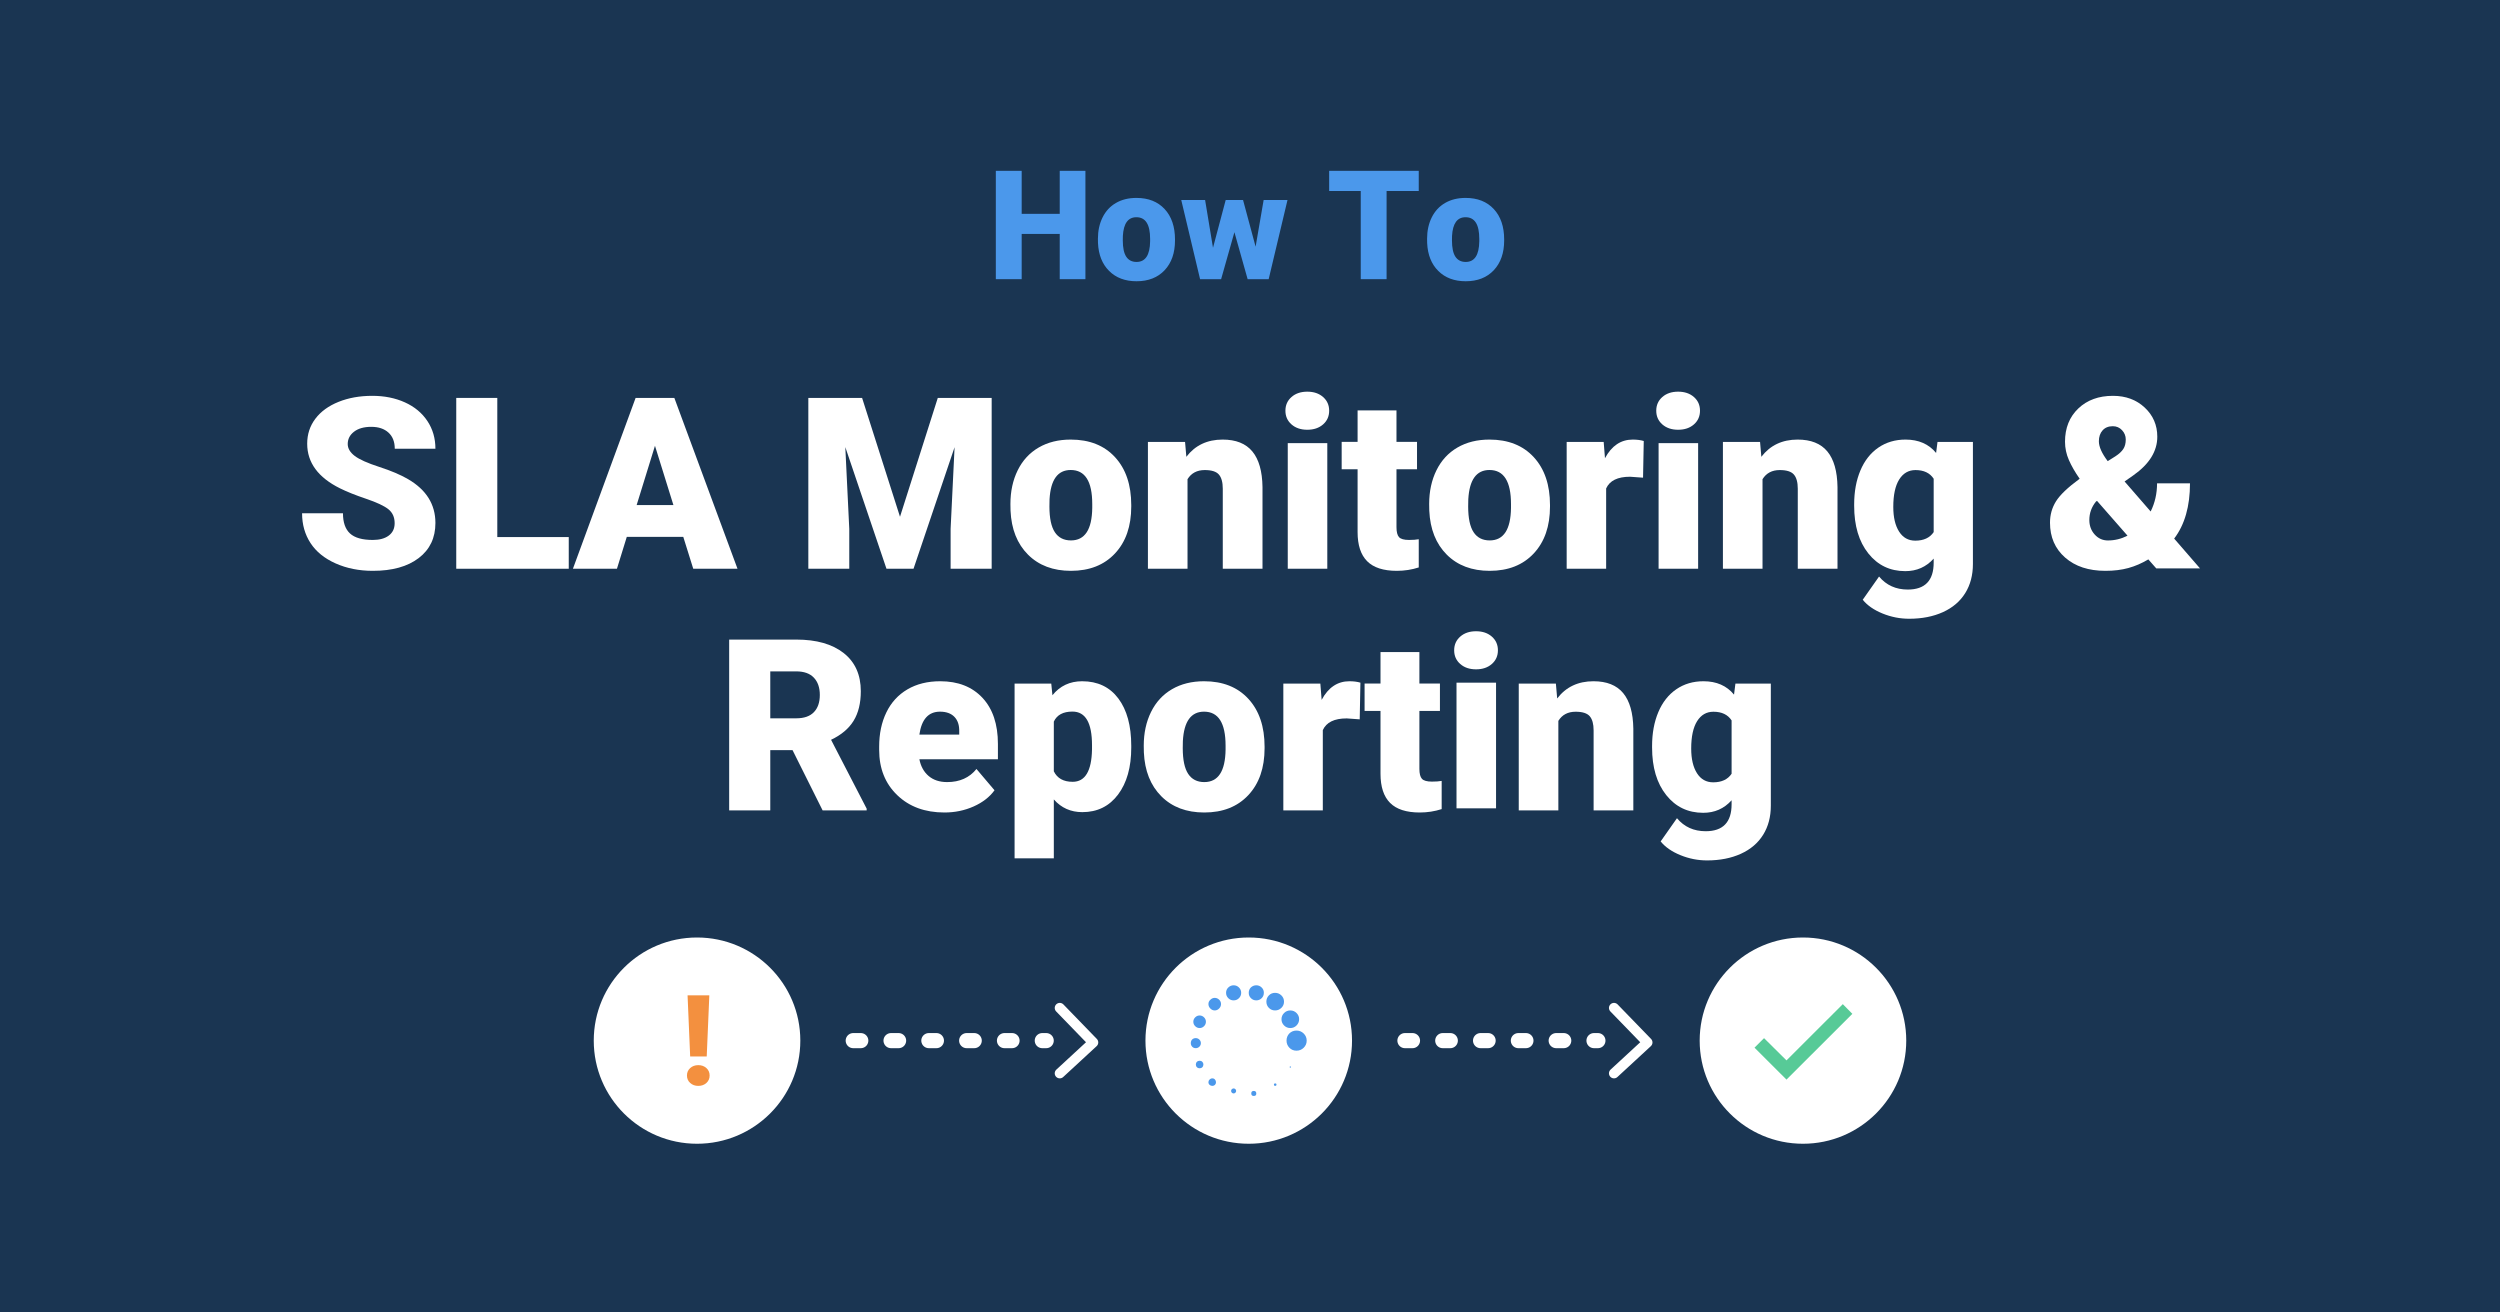 <?xml version="1.0" encoding="UTF-8"?>
<svg width="1200px" height="630px" viewBox="0 0 1200 630" version="1.1" xmlns="http://www.w3.org/2000/svg" xmlns:xlink="http://www.w3.org/1999/xlink">
    <title>How To: SLA Monitoring &amp; Reporting</title>
    <g id="How-To:-SLA-Monitoring-&amp;-Reporting" stroke="none" stroke-width="1" fill="none" fill-rule="evenodd">
        <rect fill="#1A3552" x="0" y="0" width="1200" height="630"></rect>
        <g id="Group-10" transform="translate(145, 82)">
            <g id="Group" transform="translate(333, 0)" fill="#4B98EB" fill-rule="nonzero">
                <polygon id="Path" points="43 52 30.669 52 30.669 30.286 12.402 30.286 12.402 52 0 52 0 0 12.402 0 12.402 20.643 30.669 20.643 30.669 0 43 0"></polygon>
                <path d="M49,32.643 C49,28.793 49.744,25.365 51.233,22.358 C52.721,19.352 54.86,17.04 57.648,15.424 C60.436,13.808 63.708,13 67.465,13 C73.206,13 77.731,14.788 81.038,18.365 C84.346,21.942 86,26.809 86,32.964 L86,33.392 C86,39.405 84.34,44.176 81.021,47.706 C77.701,51.235 73.206,53 67.535,53 C62.078,53 57.695,51.354 54.387,48.062 C51.079,44.771 49.295,40.308 49.035,34.676 L49,32.643 Z M60.943,33.392 C60.943,36.957 61.499,39.572 62.609,41.235 C63.72,42.899 65.362,43.731 67.535,43.731 C71.788,43.731 73.962,40.439 74.057,33.856 L74.057,32.643 C74.057,25.727 71.859,22.269 67.465,22.269 C63.472,22.269 61.31,25.252 60.979,31.217 L60.943,33.392 Z" id="Shape"></path>
                <polygon id="Path" points="124.689 36.407 128.552 14 140 14 130.962 52 120.862 52 114.518 29.453 108.138 52 98.038 52 89 14 100.448 14 104.24 36.933 110.336 14 118.664 14"></polygon>
                <polygon id="Path" points="203 9.679 187.56 9.679 187.56 52 175.158 52 175.158 9.679 160 9.679 160 0 203 0"></polygon>
                <path d="M207,32.643 C207,28.793 207.744,25.365 209.233,22.358 C210.721,19.352 212.86,17.04 215.648,15.424 C218.436,13.808 221.708,13 225.465,13 C231.206,13 235.731,14.788 239.038,18.365 C242.346,21.942 244,26.809 244,32.964 L244,33.392 C244,39.405 242.34,44.176 239.021,47.706 C235.701,51.235 231.206,53 225.535,53 C220.078,53 215.695,51.354 212.387,48.062 C209.079,44.771 207.295,40.308 207.035,34.676 L207,32.643 Z M218.943,33.392 C218.943,36.957 219.499,39.572 220.609,41.235 C221.72,42.899 223.362,43.731 225.535,43.731 C229.788,43.731 231.962,40.439 232.057,33.856 L232.057,32.643 C232.057,25.727 229.859,22.269 225.465,22.269 C221.472,22.269 219.31,25.252 218.979,31.217 L218.943,33.392 Z" id="Shape"></path>
            </g>
            <g id="Group-9" transform="translate(0, 106)" fill="#FFFFFF" fill-rule="nonzero">
                <path d="M44.432,63.147 C44.432,60.265 43.419,58.019 41.394,56.409 C39.368,54.799 35.81,53.134 30.718,51.412 C25.626,49.69 21.463,48.024 18.23,46.414 C7.712,41.211 2.453,34.061 2.453,24.965 C2.453,20.436 3.763,16.44 6.383,12.977 C9.003,9.515 12.711,6.82 17.505,4.892 C22.3,2.964 27.689,2 33.672,2 C39.508,2 44.739,3.048 49.366,5.144 C53.993,7.241 57.589,10.226 60.153,14.1 C62.718,17.975 64,22.401 64,27.38 L44.488,27.38 C44.488,24.048 43.475,21.465 41.449,19.631 C39.424,17.797 36.683,16.88 33.226,16.88 C29.733,16.88 26.973,17.656 24.948,19.21 C22.922,20.763 21.909,22.738 21.909,25.134 C21.909,27.23 23.024,29.13 25.254,30.833 C27.484,32.536 31.405,34.295 37.017,36.111 C42.63,37.926 47.238,39.882 50.843,41.979 C59.614,47.07 64,54.088 64,63.035 C64,70.184 61.324,75.799 55.972,79.88 C50.62,83.96 43.28,86 33.951,86 C27.373,86 21.417,84.811 16.084,82.434 C10.75,80.057 6.736,76.801 4.042,72.664 C1.347,68.528 0,63.765 0,58.374 L19.624,58.374 C19.624,62.754 20.748,65.983 22.997,68.06 C25.245,70.138 28.897,71.176 33.951,71.176 C37.185,71.176 39.74,70.475 41.617,69.071 C43.494,67.667 44.432,65.693 44.432,63.147 Z" id="Path"></path>
                <polygon id="Path" points="93.703 69.794 128 69.794 128 85 74 85 74 3 93.703 3"></polygon>
                <path d="M182.967,69.681 L155.864,69.681 L151.131,85 L130,85 L160.09,3 L178.685,3 L209,85 L187.757,85 L182.967,69.681 Z M160.597,54.419 L178.234,54.419 L169.387,25.978 L160.597,54.419 Z" id="Shape"></path>
                <polygon id="Path" points="268.807 3 287 60.051 305.137 3 331 3 331 85 311.295 85 311.295 65.852 313.198 26.654 293.494 85 280.506 85 260.746 26.598 262.649 65.852 262.649 85 243 85 243 3"></polygon>
                <path d="M340,53.939 C340,47.874 341.167,42.475 343.5,37.739 C345.833,33.004 349.185,29.364 353.556,26.818 C357.926,24.273 363.056,23 368.944,23 C377.944,23 385.037,25.817 390.222,31.451 C395.407,37.084 398,44.749 398,54.444 L398,55.118 C398,64.588 395.398,72.103 390.194,77.662 C384.991,83.221 377.944,86 369.056,86 C360.5,86 353.63,83.408 348.444,78.223 C343.259,73.039 340.463,66.011 340.056,57.139 L340,53.939 Z M358.722,55.118 C358.722,60.733 359.593,64.85 361.333,67.471 C363.074,70.091 365.648,71.401 369.056,71.401 C375.722,71.401 379.13,66.217 379.278,55.848 L379.278,53.939 C379.278,43.045 375.833,37.599 368.944,37.599 C362.685,37.599 359.296,42.297 358.778,51.693 L358.722,55.118 Z" id="Shape"></path>
                <path d="M423.826,24.125 L424.446,31.27 C428.658,25.757 434.468,23 441.877,23 C448.232,23 452.98,24.894 456.121,28.682 C459.261,32.471 460.887,38.172 461,45.786 L461,85 L441.933,85 L441.933,46.574 C441.933,43.498 441.313,41.238 440.072,39.794 C438.831,38.35 436.574,37.628 433.303,37.628 C429.579,37.628 426.815,39.091 425.01,42.016 L425.01,85 L406,85 L406,24.125 L423.826,24.125 Z" id="Path"></path>
                <path d="M492.102,85 L473.123,85 L473.123,24.692 L492.102,24.692 L492.102,85 Z M472,9.141 C472,6.466 472.973,4.273 474.92,2.564 C476.866,0.855 479.393,0 482.5,0 C485.607,0 488.134,0.855 490.08,2.564 C492.027,4.273 493,6.466 493,9.141 C493,11.816 492.027,14.009 490.08,15.718 C488.134,17.427 485.607,18.282 482.5,18.282 C479.393,18.282 476.866,17.427 474.92,15.718 C472.973,14.009 472,11.816 472,9.141 Z" id="Shape"></path>
                <path d="M525.31,9 L525.31,24.108 L535.169,24.108 L535.169,37.25 L525.31,37.25 L525.31,65.051 C525.31,67.335 525.716,68.926 526.528,69.825 C527.341,70.724 528.947,71.173 531.347,71.173 C533.194,71.173 534.745,71.061 536,70.836 L536,84.371 C532.64,85.457 529.132,86 525.476,86 C519.051,86 514.306,84.465 511.241,81.395 C508.176,78.324 506.644,73.663 506.644,67.41 L506.644,37.25 L499,37.25 L499,24.108 L506.644,24.108 L506.644,9 L525.31,9 Z" id="Path"></path>
                <path d="M541,53.939 C541,47.874 542.167,42.475 544.5,37.739 C546.833,33.004 550.185,29.364 554.556,26.818 C558.926,24.273 564.056,23 569.944,23 C578.944,23 586.037,25.817 591.222,31.451 C596.407,37.084 599,44.749 599,54.444 L599,55.118 C599,64.588 596.398,72.103 591.194,77.662 C585.991,83.221 578.944,86 570.056,86 C561.5,86 554.63,83.408 549.444,78.223 C544.259,73.039 541.463,66.011 541.056,57.139 L541,53.939 Z M559.722,55.118 C559.722,60.733 560.593,64.85 562.333,67.471 C564.074,70.091 566.648,71.401 570.056,71.401 C576.722,71.401 580.13,66.217 580.278,55.848 L580.278,53.939 C580.278,43.045 576.833,37.599 569.944,37.599 C563.685,37.599 560.296,42.297 559.778,51.693 L559.722,55.118 Z" id="Shape"></path>
                <path d="M643.663,41.285 L637.421,40.835 C631.46,40.835 627.637,42.71 625.95,46.461 L625.95,85 L607,85 L607,24.125 L624.769,24.125 L625.388,31.946 C628.574,25.982 633.016,23 638.714,23 C640.739,23 642.501,23.225 644,23.675 L643.663,41.285 Z" id="Path"></path>
                <path d="M670.102,85 L651.123,85 L651.123,24.692 L670.102,24.692 L670.102,85 Z M650,9.141 C650,6.466 650.973,4.273 652.92,2.564 C654.866,0.855 657.393,0 660.5,0 C663.607,0 666.134,0.855 668.08,2.564 C670.027,4.273 671,6.466 671,9.141 C671,11.816 670.027,14.009 668.08,15.718 C666.134,17.427 663.607,18.282 660.5,18.282 C657.393,18.282 654.866,17.427 652.92,15.718 C650.973,14.009 650,11.816 650,9.141 Z" id="Shape"></path>
                <path d="M699.826,24.125 L700.446,31.27 C704.658,25.757 710.468,23 717.877,23 C724.232,23 728.98,24.894 732.121,28.682 C735.261,32.471 736.887,38.172 737,45.786 L737,85 L717.933,85 L717.933,46.574 C717.933,43.498 717.313,41.238 716.072,39.794 C714.831,38.35 712.574,37.628 709.303,37.628 C705.579,37.628 702.815,39.091 701.01,42.016 L701.01,85 L682,85 L682,24.125 L699.826,24.125 Z" id="Path"></path>
                <path d="M745,54.124 C745,47.971 746,42.53 748,37.802 C750,33.075 752.87,29.426 756.611,26.855 C760.352,24.285 764.704,23 769.667,23 C775.926,23 780.815,25.139 784.333,29.416 L785,24.126 L802,24.126 L802,82.716 C802,88.082 800.769,92.744 798.306,96.702 C795.843,100.661 792.278,103.7 787.611,105.82 C782.944,107.94 777.537,109 771.389,109 C766.981,109 762.713,108.156 758.583,106.467 C754.454,104.779 751.296,102.584 749.111,99.882 L756.944,88.738 C760.426,92.903 765.019,94.986 770.722,94.986 C779.019,94.986 783.167,90.671 783.167,82.041 L783.167,80.127 C779.574,84.142 775.037,86.149 769.556,86.149 C762.222,86.149 756.296,83.307 751.778,77.622 C747.259,71.938 745,64.33 745,54.8 L745,54.124 Z M763.778,55.306 C763.778,60.297 764.704,64.246 766.556,67.154 C768.407,70.062 771,71.516 774.333,71.516 C778.37,71.516 781.315,70.146 783.167,67.407 L783.167,41.798 C781.352,39.022 778.444,37.634 774.444,37.634 C771.111,37.634 768.5,39.144 766.611,42.164 C764.722,45.185 763.778,49.565 763.778,55.306 Z" id="Shape"></path>
                <path d="M853.244,41.813 C851.047,38.673 849.324,35.682 848.077,32.841 C846.829,30 846.206,27.065 846.206,24.037 C846.206,17.458 848.328,12.14 852.573,8.084 C856.818,4.028 862.367,2 869.219,2 C875.363,2 880.446,3.879 884.468,7.636 C888.49,11.393 890.5,16.056 890.5,21.626 C890.5,28.579 886.683,34.748 879.05,40.131 L874.804,43.103 L887.317,57.514 C889.365,53.402 890.389,48.897 890.389,44 L906.196,44 C906.196,55.028 903.664,63.869 898.6,70.523 L911,84.822 L889.998,84.822 L886.199,80.505 C883.071,82.374 879.878,83.757 876.62,84.654 C873.362,85.551 869.684,86 865.588,86 C857.545,86 851.102,83.879 846.261,79.636 C841.42,75.393 839,69.813 839,62.897 C839,59.121 839.959,55.701 841.877,52.636 C843.794,49.57 847.528,46 853.076,41.925 L853.244,41.813 Z M866.817,71.421 C870.094,71.421 873.222,70.654 876.201,69.121 L861.566,52.411 L861.064,52.748 C858.941,55.364 857.88,58.318 857.88,61.607 C857.88,64.336 858.736,66.654 860.449,68.561 C862.162,70.467 864.285,71.421 866.817,71.421 Z M862.46,23.813 C862.46,26.43 863.875,29.607 866.705,33.346 L870.448,30.991 C872.161,29.869 873.408,28.71 874.19,27.514 C874.972,26.318 875.363,24.804 875.363,22.972 C875.363,21.252 874.767,19.757 873.576,18.486 C872.384,17.215 870.913,16.579 869.163,16.579 C867.078,16.579 865.439,17.243 864.247,18.57 C863.056,19.897 862.46,21.645 862.46,23.813 Z" id="Shape"></path>
                <path d="M235.414,172.052 L224.733,172.052 L224.733,201 L205,201 L205,119 L237.213,119 C246.92,119 254.509,121.159 259.981,125.477 C265.453,129.794 268.189,135.896 268.189,143.78 C268.189,149.487 267.037,154.218 264.732,157.973 C262.427,161.727 258.819,164.768 253.91,167.096 L271,200.155 L271,201 L249.862,201 L235.414,172.052 Z M224.733,156.79 L237.213,156.79 C240.961,156.79 243.781,155.804 245.674,153.833 C247.566,151.862 248.513,149.112 248.513,145.582 C248.513,142.053 247.557,139.284 245.646,137.275 C243.734,135.267 240.923,134.262 237.213,134.262 L224.733,134.262 L224.733,156.79 Z" id="Shape"></path>
                <path d="M308.342,202 C299.001,202 291.442,199.221 285.665,193.662 C279.888,188.103 277,180.869 277,171.96 L277,170.388 C277,164.174 278.154,158.69 280.461,153.936 C282.768,149.182 286.134,145.504 290.561,142.902 C294.987,140.301 300.239,139 306.316,139 C314.869,139 321.621,141.648 326.573,146.945 C331.524,152.242 334,159.626 334,169.096 L334,176.452 L296.3,176.452 C296.975,179.858 298.457,182.535 300.745,184.481 C303.034,186.428 305.997,187.401 309.636,187.401 C315.638,187.401 320.327,185.305 323.703,181.112 L332.368,191.332 C330.005,194.588 326.657,197.18 322.324,199.108 C317.992,201.036 313.331,202 308.342,202 Z M306.203,153.599 C300.652,153.599 297.35,157.267 296.3,164.604 L315.431,164.604 L315.431,163.144 C315.506,160.112 314.737,157.763 313.124,156.098 C311.511,154.432 309.204,153.599 306.203,153.599 Z" id="Shape"></path>
                <path d="M398,170.861 C398,180.268 395.886,187.781 391.657,193.399 C387.428,199.017 381.718,201.826 374.527,201.826 C368.975,201.826 364.411,199.792 360.834,195.723 L360.834,224 L342,224 L342,140.12 L359.605,140.12 L360.164,145.719 C363.778,141.24 368.528,139 374.415,139 C381.867,139 387.661,141.753 391.796,147.259 C395.932,152.765 398,160.334 398,169.965 L398,170.861 Z M379.166,169.685 C379.166,158.934 376.036,153.559 369.776,153.559 C365.305,153.559 362.325,155.164 360.834,158.374 L360.834,182.228 C362.474,185.588 365.492,187.267 369.888,187.267 C375.887,187.267 378.979,182.079 379.166,171.701 L379.166,169.685 Z" id="Shape"></path>
                <path d="M404,169.939 C404,163.874 405.167,158.475 407.5,153.739 C409.833,149.004 413.185,145.364 417.556,142.818 C421.926,140.273 427.056,139 432.944,139 C441.944,139 449.037,141.817 454.222,147.451 C459.407,153.084 462,160.749 462,170.444 L462,171.118 C462,180.588 459.398,188.103 454.194,193.662 C448.991,199.221 441.944,202 433.056,202 C424.5,202 417.63,199.408 412.444,194.223 C407.259,189.039 404.463,182.011 404.056,173.139 L404,169.939 Z M422.722,171.118 C422.722,176.733 423.593,180.85 425.333,183.471 C427.074,186.091 429.648,187.401 433.056,187.401 C439.722,187.401 443.13,182.217 443.278,171.848 L443.278,169.939 C443.278,159.045 439.833,153.599 432.944,153.599 C426.685,153.599 423.296,158.297 422.778,167.693 L422.722,171.118 Z" id="Shape"></path>
                <path d="M507.663,157.285 L501.421,156.835 C495.46,156.835 491.637,158.71 489.95,162.461 L489.95,201 L471,201 L471,140.125 L488.769,140.125 L489.388,147.946 C492.574,141.982 497.016,139 502.714,139 C504.739,139 506.501,139.225 508,139.675 L507.663,157.285 Z" id="Path"></path>
                <path d="M536.31,125 L536.31,140.108 L546.169,140.108 L546.169,153.25 L536.31,153.25 L536.31,181.051 C536.31,183.335 536.716,184.926 537.528,185.825 C538.341,186.724 539.947,187.173 542.347,187.173 C544.194,187.173 545.745,187.061 547,186.836 L547,200.371 C543.64,201.457 540.132,202 536.476,202 C530.051,202 525.306,200.465 522.241,197.395 C519.176,194.324 517.644,189.663 517.644,183.41 L517.644,153.25 L510,153.25 L510,140.108 L517.644,140.108 L517.644,125 L536.31,125 Z" id="Path"></path>
                <path d="M573.102,200 L554.123,200 L554.123,139.692 L573.102,139.692 L573.102,200 Z M553,124.141 C553,121.466 553.973,119.273 555.92,117.564 C557.866,115.855 560.393,115 563.5,115 C566.607,115 569.134,115.855 571.08,117.564 C573.027,119.273 574,121.466 574,124.141 C574,126.816 573.027,129.009 571.08,130.718 C569.134,132.427 566.607,133.282 563.5,133.282 C560.393,133.282 557.866,132.427 555.92,130.718 C553.973,129.009 553,126.816 553,124.141 Z" id="Shape"></path>
                <path d="M601.826,140.125 L602.446,147.27 C606.658,141.757 612.468,139 619.877,139 C626.232,139 630.98,140.894 634.121,144.682 C637.261,148.471 638.887,154.172 639,161.786 L639,201 L619.933,201 L619.933,162.574 C619.933,159.498 619.313,157.238 618.072,155.794 C616.831,154.35 614.574,153.628 611.303,153.628 C607.579,153.628 604.815,155.091 603.01,158.016 L603.01,201 L584,201 L584,140.125 L601.826,140.125 Z" id="Path"></path>
                <path d="M648,170.124 C648,163.971 649,158.53 651,153.802 C653,149.075 655.87,145.426 659.611,142.855 C663.352,140.285 667.704,139 672.667,139 C678.926,139 683.815,141.139 687.333,145.416 L688,140.126 L705,140.126 L705,198.716 C705,204.082 703.769,208.744 701.306,212.702 C698.843,216.661 695.278,219.7 690.611,221.82 C685.944,223.94 680.537,225 674.389,225 C669.981,225 665.713,224.156 661.583,222.467 C657.454,220.779 654.296,218.584 652.111,215.882 L659.944,204.738 C663.426,208.903 668.019,210.986 673.722,210.986 C682.019,210.986 686.167,206.671 686.167,198.041 L686.167,196.127 C682.574,200.142 678.037,202.149 672.556,202.149 C665.222,202.149 659.296,199.307 654.778,193.622 C650.259,187.938 648,180.33 648,170.8 L648,170.124 Z M666.778,171.306 C666.778,176.297 667.704,180.246 669.556,183.154 C671.407,186.062 674,187.516 677.333,187.516 C681.37,187.516 684.315,186.146 686.167,183.407 L686.167,157.798 C684.352,155.022 681.444,153.634 677.444,153.634 C674.111,153.634 671.5,155.144 669.611,158.164 C667.722,161.185 666.778,165.565 666.778,171.306 Z" id="Shape"></path>
            </g>
            <g id="Group-8" transform="translate(140, 368)">
                <g id="Group-5">
                    <g id="Group-4">
                        <ellipse id="Oval" fill="#FFFFFF" cx="49.578" cy="49.5" rx="49.578" ry="49.5"></ellipse>
                        <path d="M54.227,57.108 L46.283,57.108 L45.032,27.768 L55.478,27.768 L54.227,57.108 Z M44.741,66.248 C44.741,64.794 45.26,63.6 46.298,62.666 C47.336,61.732 48.63,61.265 50.182,61.265 C51.734,61.265 53.029,61.732 54.067,62.666 C55.105,63.6 55.624,64.794 55.624,66.248 C55.624,67.703 55.105,68.897 54.067,69.831 C53.029,70.765 51.734,71.232 50.182,71.232 C48.63,71.232 47.336,70.765 46.298,69.831 C45.26,68.897 44.741,67.703 44.741,66.248 Z" id="Shape" fill="#F3903F" fill-rule="nonzero"></path>
                    </g>
                    <g id="!" transform="translate(44.741, 27.768)"></g>
                </g>
                <g id="Group-3" transform="translate(264.818, 0)">
                    <ellipse id="Oval-Copy" fill="#FFFFFF" cx="49.578" cy="49.5" rx="49.578" ry="49.5"></ellipse>
                    <path d="M69.53,61.858 C69.317,61.858 69.211,61.965 69.211,62.177 C69.211,62.389 69.317,62.495 69.53,62.495 C69.742,62.495 69.849,62.389 69.849,62.177 L69.849,62.177 C69.849,61.965 69.742,61.858 69.53,61.858 Z M62.274,70.044 C61.871,70.044 61.67,70.239 61.67,70.628 C61.67,71.017 61.871,71.212 62.274,71.212 C62.678,71.212 62.879,70.999 62.879,70.575 L62.879,70.575 C62.879,70.221 62.678,70.044 62.274,70.044 Z M51.996,73.646 C51.19,73.646 50.787,74.049 50.787,74.854 C50.787,75.659 51.19,76.061 51.996,76.061 C52.802,76.061 53.205,75.682 53.205,74.925 L53.205,74.925 C53.205,74.072 52.802,73.646 51.996,73.646 Z M41.429,72.841 C41.218,73.043 41.113,73.311 41.113,73.646 C41.113,73.982 41.236,74.267 41.481,74.502 C41.727,74.736 42.007,74.854 42.322,74.854 C42.638,74.854 42.918,74.736 43.164,74.502 C43.409,74.267 43.532,73.982 43.532,73.646 C43.532,73.311 43.409,73.026 43.164,72.791 C42.918,72.556 42.638,72.439 42.322,72.439 C42.007,72.439 41.709,72.573 41.429,72.841 Z M30.731,68.234 C30.397,68.567 30.23,68.984 30.23,69.483 C30.23,69.983 30.418,70.399 30.793,70.732 C31.169,71.065 31.606,71.232 32.107,71.232 C32.607,71.232 33.024,71.065 33.358,70.732 C33.691,70.399 33.858,69.983 33.858,69.483 L33.858,69.483 C33.858,68.984 33.691,68.546 33.358,68.172 C33.024,67.797 32.607,67.61 32.107,67.61 C31.606,67.61 31.148,67.818 30.731,68.234 Z M24.702,59.676 C24.357,60.021 24.184,60.452 24.184,60.97 C24.184,61.487 24.357,61.918 24.702,62.263 C25.048,62.608 25.48,62.78 25.998,62.78 C26.516,62.78 26.948,62.608 27.294,62.263 C27.639,61.918 27.812,61.47 27.812,60.918 L27.812,60.918 C27.812,60.435 27.639,60.021 27.294,59.676 C26.948,59.331 26.516,59.159 25.998,59.159 C25.48,59.159 25.048,59.331 24.702,59.676 Z M22.37,48.999 C21.967,49.471 21.766,50.04 21.766,50.707 C21.766,51.375 21.988,51.944 22.431,52.415 C22.874,52.886 23.439,53.122 24.124,53.122 C24.809,53.122 25.393,52.886 25.877,52.415 C26.361,51.944 26.603,51.375 26.603,50.707 C26.603,50.04 26.361,49.471 25.877,48.999 C25.393,48.528 24.809,48.293 24.124,48.293 C23.439,48.293 22.854,48.528 22.37,48.999 Z M23.876,38.326 C23.275,38.925 22.975,39.632 22.975,40.445 C22.975,41.259 23.275,41.965 23.876,42.564 C24.476,43.164 25.183,43.463 25.998,43.463 C26.813,43.463 27.52,43.164 28.121,42.564 C28.721,41.965 29.021,41.259 29.021,40.445 C29.021,39.632 28.721,38.925 28.121,38.326 C27.52,37.727 26.813,37.427 25.998,37.427 C25.183,37.427 24.476,37.727 23.876,38.326 Z M31.143,29.904 C30.535,30.446 30.23,31.123 30.23,31.936 C30.23,32.748 30.535,33.464 31.143,34.083 C31.751,34.703 32.455,35.012 33.253,35.012 C34.052,35.012 34.755,34.703 35.364,34.083 C35.972,33.464 36.276,32.748 36.276,31.936 C36.276,31.123 35.972,30.427 35.364,29.846 C34.755,29.266 34.052,28.976 33.253,28.976 C32.455,28.976 31.751,29.285 31.143,29.904 Z M39.696,24.063 C39.028,24.729 38.695,25.562 38.695,26.561 C38.695,27.56 39.049,28.414 39.758,29.121 C40.467,29.829 41.322,30.183 42.322,30.183 C43.323,30.183 44.178,29.829 44.887,29.121 C45.596,28.414 45.95,27.56 45.95,26.561 L45.95,26.561 C45.95,25.562 45.596,24.708 44.887,24.001 C44.178,23.293 43.323,22.939 42.322,22.939 C41.322,22.939 40.446,23.314 39.696,24.063 Z M50.598,23.974 C49.918,24.664 49.578,25.526 49.578,26.561 C49.578,27.596 49.937,28.458 50.655,29.148 C51.373,29.838 52.223,30.183 53.205,30.183 C54.188,30.183 55.038,29.838 55.756,29.148 C56.474,28.458 56.833,27.577 56.833,26.503 L56.833,26.503 C56.833,25.507 56.474,24.664 55.756,23.974 C55.038,23.284 54.188,22.939 53.205,22.939 C52.223,22.939 51.354,23.284 50.598,23.974 Z M59.251,27.786 C58.445,28.602 58.042,29.603 58.042,30.787 C58.042,31.971 58.445,32.971 59.251,33.787 C60.058,34.604 61.045,35.012 62.214,35.012 C63.383,35.012 64.391,34.604 65.237,33.787 C66.084,32.971 66.507,31.971 66.507,30.787 C66.507,29.603 66.084,28.602 65.237,27.786 C64.391,26.969 63.383,26.561 62.214,26.561 C61.045,26.561 60.058,26.969 59.251,27.786 Z M66.539,36.252 C65.711,37.078 65.298,38.073 65.298,39.238 C65.298,40.402 65.711,41.398 66.539,42.224 C67.367,43.05 68.364,43.463 69.53,43.463 C70.696,43.463 71.693,43.05 72.521,42.224 C73.348,41.398 73.762,40.383 73.762,39.181 L73.762,39.181 C73.762,38.055 73.348,37.078 72.521,36.252 C71.693,35.425 70.696,35.012 69.53,35.012 C68.364,35.012 67.367,35.425 66.539,36.252 Z M69.03,46.084 C68.154,47.026 67.716,48.165 67.716,49.5 C67.716,50.835 68.174,51.974 69.089,52.916 C70.005,53.858 71.14,54.329 72.493,54.329 C73.847,54.329 75.001,53.858 75.956,52.916 C76.912,51.974 77.39,50.835 77.39,49.5 C77.39,48.165 76.912,47.026 75.956,46.084 C75.001,45.142 73.847,44.671 72.493,44.671 C71.14,44.671 69.985,45.142 69.03,46.084 Z" id="Fill-1" fill="#4B98EB"></path>
                </g>
                <g id="Group-2" transform="translate(530.845, 0)">
                    <ellipse id="Oval-Copy-2" fill="#FFFFFF" cx="49.578" cy="49.5" rx="49.578" ry="49.5"></ellipse>
                    <polygon id="Fill-1" fill="#57CA97" points="41.667 58.987 30.899 48.312 26.316 52.887 41.667 68.213 73.285 36.645 68.702 31.994"></polygon>
                </g>
                <g id="Group-7" transform="translate(124.549, 33.805)" stroke="#FFFFFF" stroke-linecap="round" stroke-linejoin="round">
                    <line x1="0" y1="15.695" x2="92.631" y2="15.695" id="Path-35" stroke-width="7.26" stroke-dasharray="3.63,14.52"></line>
                    <polyline id="Path-36" stroke-width="4.84" points="99.14 0 115.196 16.567 99.14 31.39"></polyline>
                </g>
                <g id="Group-6" transform="translate(389.367, 33.805)" stroke="#FFFFFF" stroke-linecap="round" stroke-linejoin="round">
                    <line x1="0" y1="15.695" x2="92.631" y2="15.695" id="Path-35-Copy" stroke-width="7.26" stroke-dasharray="3.63,14.52"></line>
                    <polyline id="Path-36-Copy" stroke-width="4.84" points="100.349 0 116.405 16.567 100.349 31.39"></polyline>
                </g>
            </g>
        </g>
    </g>
</svg>